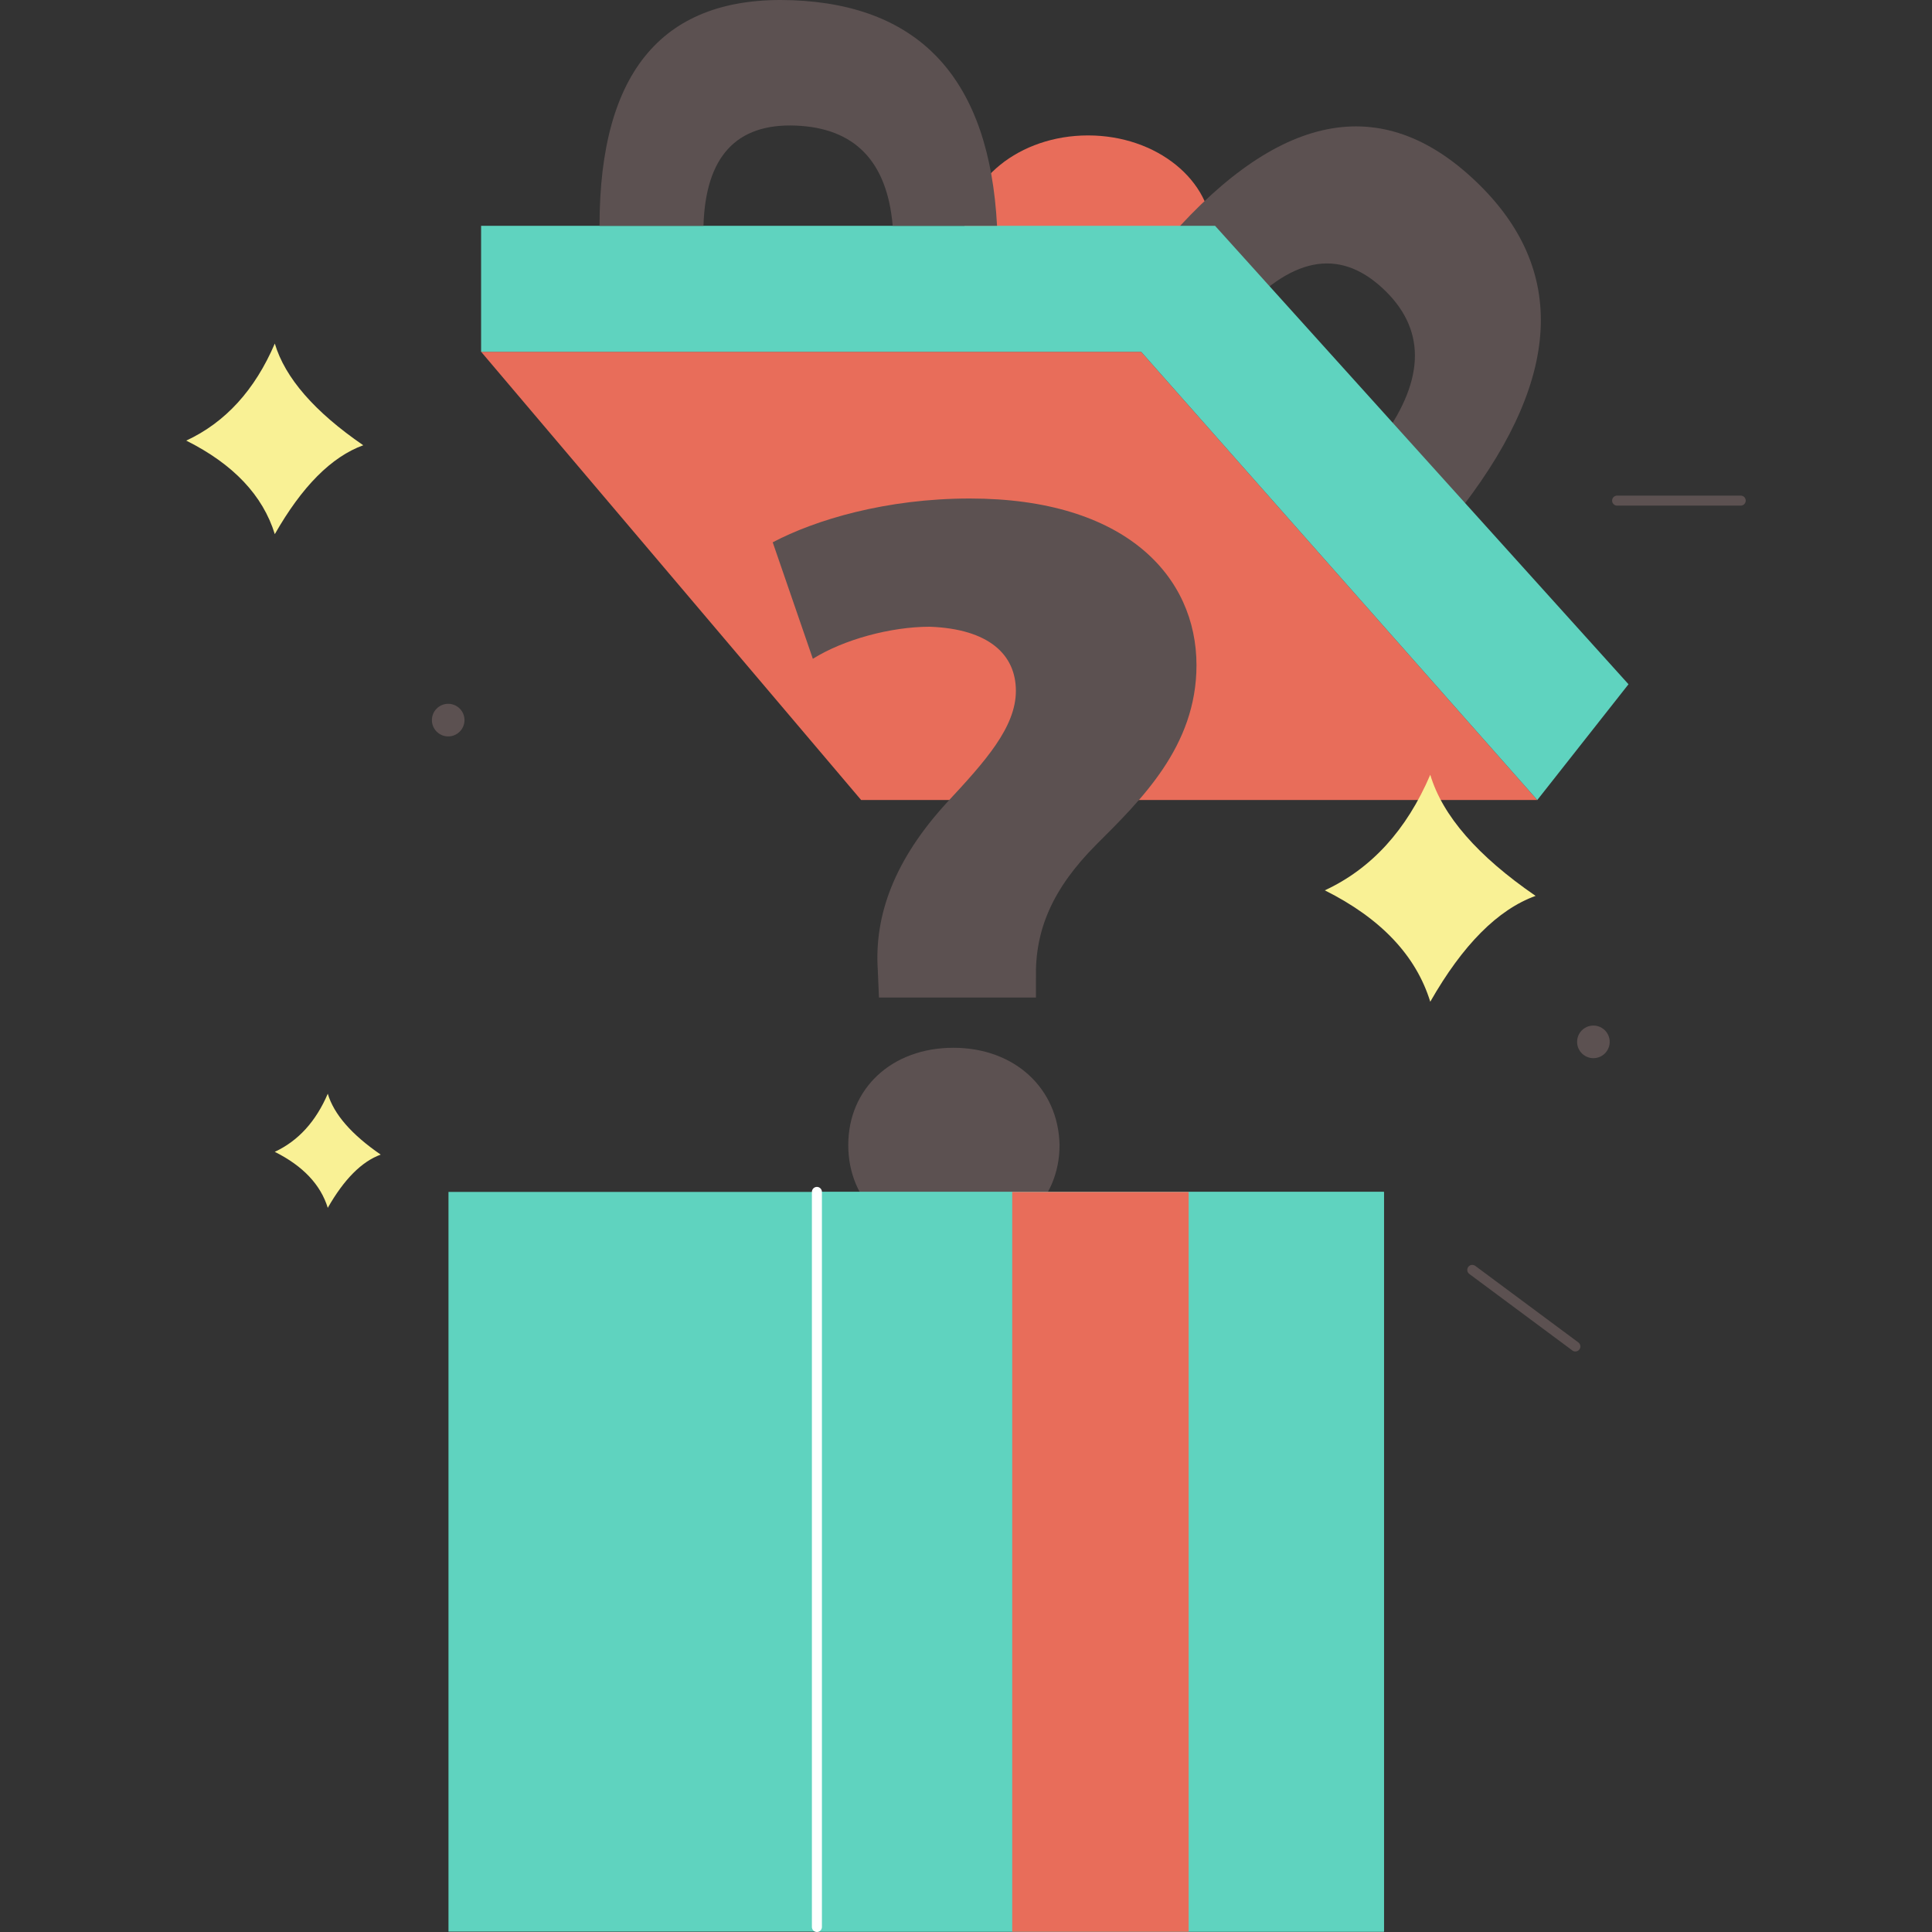<svg viewBox="0 0 2500 2500" xmlns="http://www.w3.org/2000/svg" data-name="Layer 2" id="Layer_2">
  <rect x="0" y="0" width="2500" height="2500" fill="#333333" stroke="none"/>
  <defs>
    <style>
      .cls-1 {
        fill: #5fd3bf;
      }

      .cls-1, .cls-2, .cls-3, .cls-4 {
        fill-rule: evenodd;
      }

      .cls-5 {
        fill: #fff;
      }

      .cls-6 {
        fill: none;
      }

      .cls-7, .cls-4 {
        fill: #e86d5a;
      }

      .cls-2, .cls-8 {
        fill: #5c5151;
      }

      .cls-3 {
        fill: #f9f195;
      }
    </style>
  </defs>
  <g data-name="Layer 1" id="Layer_1-2">
    <rect height="2500" width="2500" class="cls-6"></rect>
    <g>
      <g id="Group-2">
        <g id="Oval">
          <ellipse ry="129.81" rx="160.64" cy="305.05" cx="1407.93" class="cls-7"></ellipse>
        </g>
        <g id="Combined-Shape-Copy">
          <path d="M1499.43,323.65l102.48,85.99c67.69-76.81,129.84-89.24,186.45-37.3,56.49,51.82,56.71,116.59.67,194.32l104.42,87.63c130.12-170.43,133.75-311.97,10.91-424.62-122.84-112.66-257.82-81.32-404.93,94Z" class="cls-2"></path>
        </g>
        <g id="Path-125">
          <polygon points="1989.25 1035.22 1476.64 455.18 622.55 455.18 1114.3 1035.22 1989.25 1035.22" class="cls-4"></polygon>
        </g>
        <g id="Path-126">
          <polygon points="622.55 455.18 622.55 292.18 1572.28 292.18 2107.27 885.43 1989.25 1035.22 1476.64 455.18 622.55 455.18" class="cls-1"></polygon>
        </g>
        <g id="Group">
          <g id="Combined-Shape">
            <path d="M775.8,292.18h134.5c2.64-89.42,42.36-132.64,119.15-129.67,76.6,2.96,118.5,46.19,125.69,129.66h135.03C1280.29,104.04,1192.1,6.75,1025.58.3c-166.52-6.44-249.78,90.85-249.78,291.88Z" class="cls-2"></path>
          </g>
        </g>
      </g>
      <path d="M1137.37,1290.82l-1.53-35.95c-4.58-70.52,21.38-142.43,90.12-217.1,48.88-52.55,88.59-96.8,88.59-143.81s-35.13-80.2-111.51-82.97c-50.41,0-111.5,16.59-151.22,41.48l-51.93-150.72c54.99-29.04,146.64-56.69,255.09-56.69,201.62,0,293.27,100.94,293.27,215.72,0,105.09-71.79,174.23-129.83,232.31-56.52,56.69-79.43,110.62-77.9,172.85v24.89h-203.15ZM1097.65,1481.65c0-73.29,56.52-125.83,135.94-125.83s135.94,52.55,137.47,125.83c0,71.91-54.99,125.83-137.47,125.83s-135.94-53.93-135.94-125.83Z" class="cls-8"></path>
      <g data-name="Group" id="Group-3">
        <g id="Rectangle">
          <polygon points="1790.8 1542.34 580.34 1542.34 580.34 2499.5 1790.8 2499.5 1790.8 1542.34" class="cls-1"></polygon>
        </g>
        <g id="Rectangle-Copy">
          <polygon points="1790.8 1542.34 1057.08 1542.34 1057.08 2499.5 1790.8 2499.5 1790.8 1542.34" class="cls-1"></polygon>
        </g>
        <g id="Rectangle-Copy-2">
          <polygon points="1538.08 1542.34 1309.8 1542.34 1309.8 2499.68 1538.08 2499.68 1538.08 1542.34" class="cls-4"></polygon>
        </g>
        <g id="Path-124">
          <path d="M1057.08,2500c-3.58,0-6.49-2.91-6.49-6.49v-951.17c0-3.58,2.91-6.49,6.49-6.49s6.49,2.91,6.49,6.49v951.17c0,3.58-2.91,6.49-6.49,6.49Z" class="cls-5"></path>
        </g>
      </g>
      <g id="Path-36-Copy-17">
        <path d="M241.02,570.15c60.88,30.47,99.08,70.83,114.58,121.05,35.22-61.78,73.37-100.13,114.45-115.04-63.04-43.31-101.19-87.18-114.45-131.6-25.79,60.18-63.99,102.05-114.58,125.58Z" class="cls-3"></path>
      </g>
      <g id="Path-36-Copy-18">
        <path d="M1714.32,1152.1c72.5,36.29,117.98,84.34,136.44,144.15,41.94-73.57,87.37-119.23,136.28-136.99-75.07-51.58-120.5-103.81-136.28-156.71-30.71,71.67-76.19,121.51-136.44,149.54Z" class="cls-3"></path>
      </g>
      <g id="Path-36-Copy-19">
        <path d="M355.54,1490.47c36.45,18.24,59.31,42.4,68.6,72.47,21.09-36.99,43.93-59.95,68.52-68.87-37.74-25.93-60.58-52.19-68.52-78.79-15.44,36.03-38.31,61.09-68.6,75.19Z" class="cls-3"></path>
      </g>
      <g id="Oval-Copy-51">
        <circle r="21.09" cy="931.82" cx="579.97" class="cls-8"></circle>
      </g>
      <g id="Oval-Copy-52">
        <circle r="21.09" cy="1348.17" cx="2061.85" class="cls-8"></circle>
      </g>
      <g id="Path-100-Copy-2">
        <path d="M2038.51,1748.8c-1.35,0-2.7-.42-3.86-1.28l-133.39-99.05c-2.88-2.14-3.48-6.2-1.34-9.08,2.14-2.88,6.2-3.48,9.08-1.34l133.39,99.05c2.88,2.14,3.48,6.2,1.34,9.08-1.27,1.71-3.23,2.62-5.22,2.62Z" class="cls-8"></path>
      </g>
      <g id="Path-101-Copy">
        <path d="M2252.49,654.28h-159.95c-3.58,0-6.49-2.91-6.49-6.49s2.91-6.49,6.49-6.49h159.95c3.58,0,6.49,2.91,6.49,6.49s-2.91,6.49-6.49,6.49Z" class="cls-8"></path>
      </g>
    </g>
  </g>
</svg>